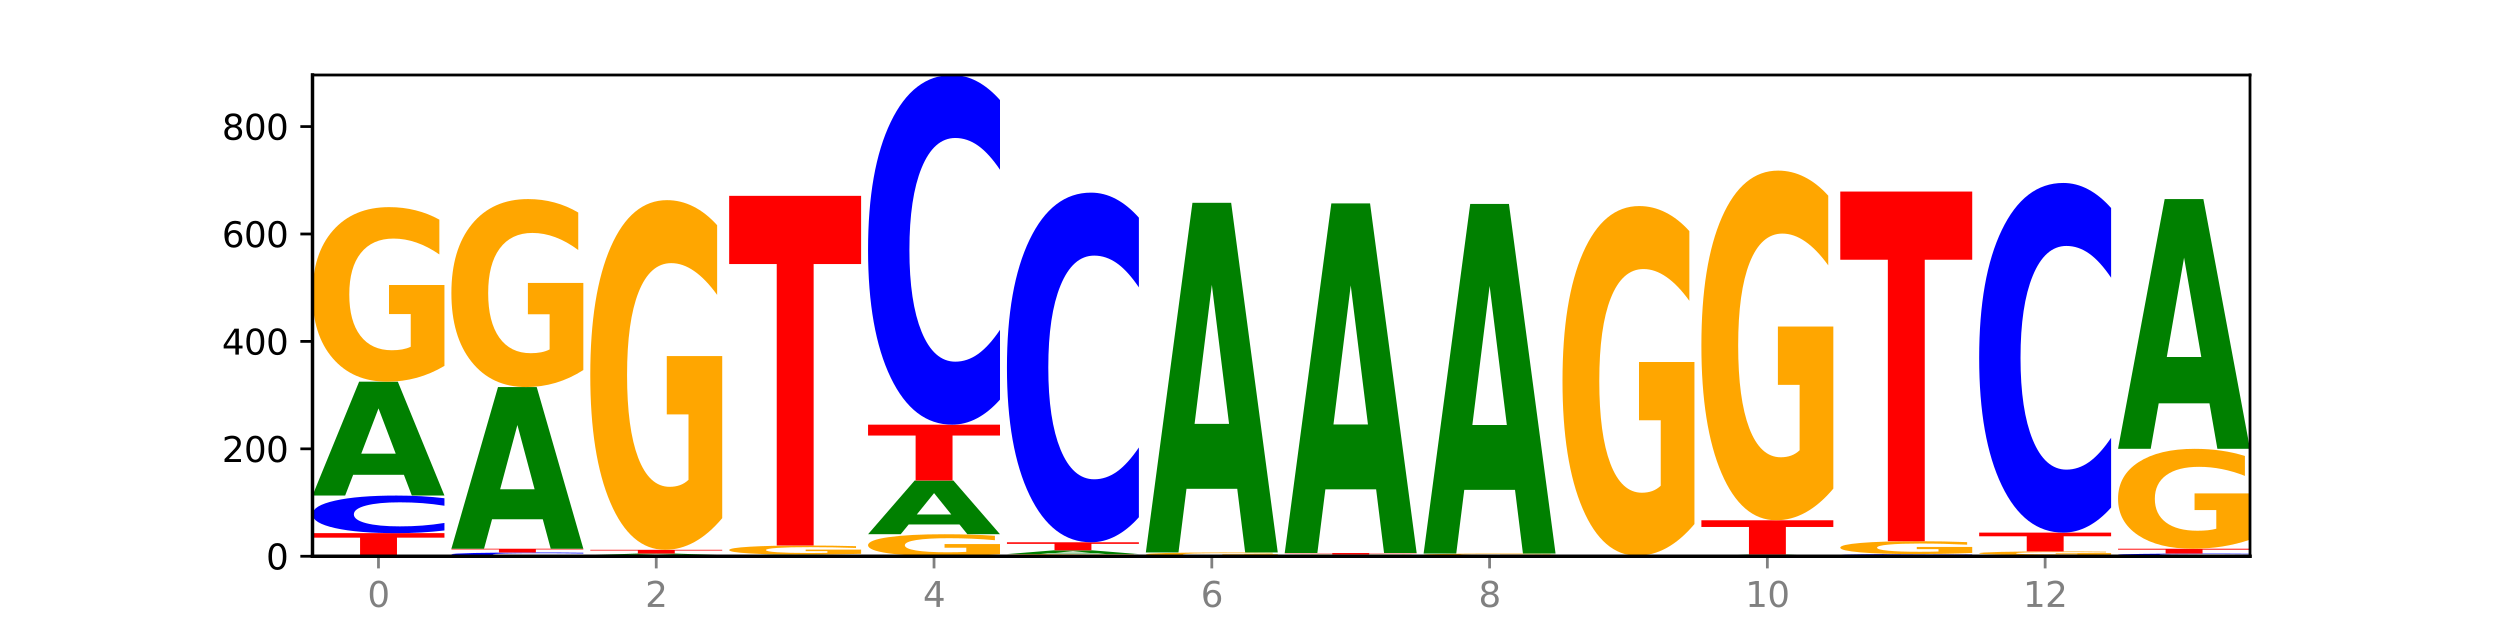 <?xml version="1.0" encoding="utf-8" standalone="no"?>
<!DOCTYPE svg PUBLIC "-//W3C//DTD SVG 1.1//EN"
  "http://www.w3.org/Graphics/SVG/1.1/DTD/svg11.dtd">
<svg xmlns:xlink="http://www.w3.org/1999/xlink" width="720pt" height="180pt" viewBox="0 0 720 180" xmlns="http://www.w3.org/2000/svg" version="1.1">
 <defs>
  <style type="text/css">*{stroke-linejoin: round; stroke-linecap: butt}</style>
 </defs>
 <g id="figure_1">
  <g id="patch_1">
   <path d="M 0 180 
L 720 180 
L 720 0 
L 0 0 
z
" style="fill: #ffffff"/>
  </g>
  <g id="axes_1">
   <g id="patch_2">
    <path d="M 90 160.2 
L 648 160.2 
L 648 21.6 
L 90 21.6 
z
" style="fill: #ffffff"/>
   </g>
   <g id="line2d_1">
    <path d="M 90 160.2 
L 648 160.2 
" clip-path="url(#p58168c7ef7)" style="fill: none; stroke: #000000; stroke-width: 0.5; stroke-linecap: square"/>
   </g>
   <g id="patch_3">
    <path d="M 90 153.548 
L 128 153.548 
L 128 154.846 
L 114.329 154.846 
L 114.329 160.2 
L 103.698 160.2 
L 103.698 154.846 
L 90 154.846 
L 90 153.548 
z
" clip-path="url(#p58168c7ef7)" style="fill: #ff0000"/>
   </g>
   <g id="patch_4">
    <path d="M 128 152.772 
Q 124.821 153.157 121.384 153.352 
Q 117.947 153.548 114.204 153.548 
Q 103.04 153.548 96.52 152.09 
Q 90 150.632 90 148.138 
Q 90 145.635 96.52 144.179 
Q 103.04 142.72 114.204 142.72 
Q 117.947 142.72 121.384 142.917 
Q 124.821 143.112 128 143.496 
L 128 145.655 
Q 124.793 145.145 121.681 144.908 
Q 118.569 144.671 115.132 144.671 
Q 108.966 144.671 105.434 145.595 
Q 101.91 146.516 101.91 148.138 
Q 101.91 149.753 105.434 150.676 
Q 108.966 151.598 115.132 151.598 
Q 118.569 151.598 121.681 151.361 
Q 124.793 151.122 128 150.612 
L 128 152.772 
z
" clip-path="url(#p58168c7ef7)" style="fill: #0000ff"/>
   </g>
   <g id="patch_5">
    <path d="M 116.323 136.746 
L 101.708 136.746 
L 99.401 142.72 
L 90 142.72 
L 103.425 109.927 
L 114.575 109.927 
L 128 142.72 
L 118.607 142.72 
L 116.323 136.746 
z
M 104.039 130.66 
L 113.969 130.66 
L 109.012 117.615 
L 104.039 130.66 
z
" clip-path="url(#p58168c7ef7)" style="fill: #008000"/>
   </g>
   <g id="patch_6">
    <path d="M 128 105.378 
Q 124.168 107.652 120.046 108.795 
Q 115.924 109.927 111.529 109.927 
Q 101.599 109.927 95.8 103.156 
Q 90 96.385 90 84.805 
Q 90 73.091 95.902 66.372 
Q 101.812 59.653 112.091 59.653 
Q 116.052 59.653 119.68 60.567 
Q 123.316 61.47 126.535 63.257 
L 126.535 73.278 
Q 123.214 70.983 119.926 69.851 
Q 116.639 68.709 113.335 68.709 
Q 107.22 68.709 103.907 72.884 
Q 100.594 77.048 100.594 84.805 
Q 100.594 92.49 103.788 96.686 
Q 106.982 100.871 112.858 100.871 
Q 114.459 100.871 115.83 100.632 
Q 117.201 100.383 118.291 99.864 
L 118.291 90.455 
L 112.032 90.455 
L 112.032 82.074 
L 128 82.074 
L 128 105.378 
z
" clip-path="url(#p58168c7ef7)" style="fill: #ffa600"/>
   </g>
   <g id="patch_7">
    <path d="M 168 160.122 
Q 164.821 160.161 161.384 160.18 
Q 157.947 160.2 154.204 160.2 
Q 143.04 160.2 136.52 160.054 
Q 130 159.908 130 159.659 
Q 130 159.409 136.52 159.263 
Q 143.04 159.117 154.204 159.117 
Q 157.947 159.117 161.384 159.137 
Q 164.821 159.156 168 159.195 
L 168 159.411 
Q 164.793 159.36 161.681 159.336 
Q 158.569 159.312 155.132 159.312 
Q 148.966 159.312 145.434 159.405 
Q 141.91 159.497 141.91 159.659 
Q 141.91 159.82 145.434 159.913 
Q 148.966 160.005 155.132 160.005 
Q 158.569 160.005 161.681 159.981 
Q 164.793 159.957 168 159.906 
L 168 160.122 
z
" clip-path="url(#p58168c7ef7)" style="fill: #0000ff"/>
   </g>
   <g id="patch_8">
    <path d="M 130 158.034 
L 168 158.034 
L 168 158.246 
L 154.329 158.246 
L 154.329 159.117 
L 143.698 159.117 
L 143.698 158.246 
L 130 158.246 
L 130 158.034 
z
" clip-path="url(#p58168c7ef7)" style="fill: #ff0000"/>
   </g>
   <g id="patch_9">
    <path d="M 156.323 149.552 
L 141.708 149.552 
L 139.401 158.034 
L 130 158.034 
L 143.425 111.473 
L 154.575 111.473 
L 168 158.034 
L 158.607 158.034 
L 156.323 149.552 
z
M 144.039 140.911 
L 153.969 140.911 
L 149.012 122.39 
L 144.039 140.911 
z
" clip-path="url(#p58168c7ef7)" style="fill: #008000"/>
   </g>
   <g id="patch_10">
    <path d="M 168 106.575 
Q 164.168 109.024 160.046 110.254 
Q 155.924 111.473 151.529 111.473 
Q 141.599 111.473 135.8 104.182 
Q 130 96.89 130 84.42 
Q 130 71.805 135.902 64.569 
Q 141.812 57.333 152.091 57.333 
Q 156.052 57.333 159.68 58.317 
Q 163.316 59.29 166.535 61.214 
L 166.535 72.006 
Q 163.214 69.534 159.926 68.315 
Q 156.639 67.085 153.335 67.085 
Q 147.22 67.085 143.907 71.581 
Q 140.594 76.066 140.594 84.42 
Q 140.594 92.696 143.788 97.214 
Q 146.982 101.721 152.858 101.721 
Q 154.459 101.721 155.83 101.464 
Q 157.201 101.196 158.291 100.636 
L 158.291 90.504 
L 152.032 90.504 
L 152.032 81.479 
L 168 81.479 
L 168 106.575 
z
" clip-path="url(#p58168c7ef7)" style="fill: #ffa600"/>
   </g>
   <g id="patch_11">
    <path d="M 208 160.178 
Q 204.821 160.189 201.384 160.194 
Q 197.947 160.2 194.204 160.2 
Q 183.04 160.2 176.52 160.158 
Q 170 160.117 170 160.045 
Q 170 159.974 176.52 159.932 
Q 183.04 159.891 194.204 159.891 
Q 197.947 159.891 201.384 159.896 
Q 204.821 159.902 208 159.913 
L 208 159.974 
Q 204.793 159.96 201.681 159.953 
Q 198.569 159.946 195.132 159.946 
Q 188.966 159.946 185.434 159.973 
Q 181.91 159.999 181.91 160.045 
Q 181.91 160.092 185.434 160.118 
Q 188.966 160.144 195.132 160.144 
Q 198.569 160.144 201.681 160.137 
Q 204.793 160.131 208 160.116 
L 208 160.178 
z
" clip-path="url(#p58168c7ef7)" style="fill: #0000ff"/>
   </g>
   <g id="patch_12">
    <path d="M 196.323 159.806 
L 181.708 159.806 
L 179.401 159.891 
L 170 159.891 
L 183.425 159.427 
L 194.575 159.427 
L 208 159.891 
L 198.607 159.891 
L 196.323 159.806 
z
M 184.039 159.72 
L 193.969 159.72 
L 189.012 159.535 
L 184.039 159.72 
z
" clip-path="url(#p58168c7ef7)" style="fill: #008000"/>
   </g>
   <g id="patch_13">
    <path d="M 170 158.344 
L 208 158.344 
L 208 158.555 
L 194.329 158.555 
L 194.329 159.427 
L 183.698 159.427 
L 183.698 158.555 
L 170 158.555 
L 170 158.344 
z
" clip-path="url(#p58168c7ef7)" style="fill: #ff0000"/>
   </g>
   <g id="patch_14">
    <path d="M 208 149.233 
Q 204.168 153.788 200.046 156.076 
Q 195.924 158.344 191.529 158.344 
Q 181.599 158.344 175.8 144.781 
Q 170 131.218 170 108.024 
Q 170 84.56 175.902 71.101 
Q 181.812 57.642 192.091 57.642 
Q 196.052 57.642 199.68 59.473 
Q 203.316 61.283 206.535 64.86 
L 206.535 84.934 
Q 203.214 80.337 199.926 78.07 
Q 196.639 75.781 193.335 75.781 
Q 187.22 75.781 183.907 84.144 
Q 180.594 92.485 180.594 108.024 
Q 180.594 123.418 183.788 131.821 
Q 186.982 140.205 192.858 140.205 
Q 194.459 140.205 195.83 139.726 
Q 197.201 139.227 198.291 138.187 
L 198.291 119.34 
L 192.032 119.34 
L 192.032 102.553 
L 208 102.553 
L 208 149.233 
z
" clip-path="url(#p58168c7ef7)" style="fill: #ffa600"/>
   </g>
   <g id="patch_15">
    <path d="M 248 160.189 
Q 244.821 160.194 241.384 160.197 
Q 237.947 160.2 234.204 160.2 
Q 223.04 160.2 216.52 160.179 
Q 210 160.158 210 160.123 
Q 210 160.087 216.52 160.066 
Q 223.04 160.045 234.204 160.045 
Q 237.947 160.045 241.384 160.048 
Q 244.821 160.051 248 160.056 
L 248 160.087 
Q 244.793 160.08 241.681 160.077 
Q 238.569 160.073 235.132 160.073 
Q 228.966 160.073 225.434 160.086 
Q 221.91 160.1 221.91 160.123 
Q 221.91 160.146 225.434 160.159 
Q 228.966 160.172 235.132 160.172 
Q 238.569 160.172 241.681 160.169 
Q 244.793 160.165 248 160.158 
L 248 160.189 
z
" clip-path="url(#p58168c7ef7)" style="fill: #0000ff"/>
   </g>
   <g id="patch_16">
    <path d="M 236.323 159.989 
L 221.708 159.989 
L 219.401 160.045 
L 210 160.045 
L 223.425 159.736 
L 234.575 159.736 
L 248 160.045 
L 238.607 160.045 
L 236.323 159.989 
z
M 224.039 159.932 
L 233.969 159.932 
L 229.012 159.808 
L 224.039 159.932 
z
" clip-path="url(#p58168c7ef7)" style="fill: #008000"/>
   </g>
   <g id="patch_17">
    <path d="M 248 159.498 
Q 244.168 159.617 240.046 159.677 
Q 235.924 159.736 231.529 159.736 
Q 221.599 159.736 215.8 159.382 
Q 210 159.028 210 158.422 
Q 210 157.809 215.902 157.458 
Q 221.812 157.106 232.091 157.106 
Q 236.052 157.106 239.68 157.154 
Q 243.316 157.201 246.535 157.295 
L 246.535 157.819 
Q 243.214 157.699 239.926 157.64 
Q 236.639 157.58 233.335 157.58 
Q 227.22 157.58 223.907 157.798 
Q 220.594 158.016 220.594 158.422 
Q 220.594 158.824 223.788 159.043 
Q 226.982 159.262 232.858 159.262 
Q 234.459 159.262 235.83 159.25 
Q 237.201 159.237 238.291 159.21 
L 238.291 158.717 
L 232.032 158.717 
L 232.032 158.279 
L 248 158.279 
L 248 159.498 
z
" clip-path="url(#p58168c7ef7)" style="fill: #ffa600"/>
   </g>
   <g id="patch_18">
    <path d="M 210 56.405 
L 248 56.405 
L 248 76.044 
L 234.329 76.044 
L 234.329 157.106 
L 223.698 157.106 
L 223.698 76.044 
L 210 76.044 
L 210 56.405 
z
" clip-path="url(#p58168c7ef7)" style="fill: #ff0000"/>
   </g>
   <g id="patch_19">
    <path d="M 288 159.626 
Q 284.168 159.913 280.046 160.057 
Q 275.924 160.2 271.529 160.2 
Q 261.599 160.2 255.8 159.346 
Q 250 158.492 250 157.031 
Q 250 155.553 255.902 154.705 
Q 261.812 153.858 272.091 153.858 
Q 276.052 153.858 279.68 153.973 
Q 283.316 154.087 286.535 154.312 
L 286.535 155.577 
Q 283.214 155.287 279.926 155.144 
Q 276.639 155 273.335 155 
Q 267.22 155 263.907 155.527 
Q 260.594 156.052 260.594 157.031 
Q 260.594 158 263.788 158.53 
Q 266.982 159.058 272.858 159.058 
Q 274.459 159.058 275.83 159.027 
Q 277.201 158.996 278.291 158.931 
L 278.291 157.744 
L 272.032 157.744 
L 272.032 156.686 
L 288 156.686 
L 288 159.626 
z
" clip-path="url(#p58168c7ef7)" style="fill: #ffa600"/>
   </g>
   <g id="patch_20">
    <path d="M 276.323 151.04 
L 261.708 151.04 
L 259.401 153.858 
L 250 153.858 
L 263.425 138.389 
L 274.575 138.389 
L 288 153.858 
L 278.607 153.858 
L 276.323 151.04 
z
M 264.039 148.169 
L 273.969 148.169 
L 269.012 142.016 
L 264.039 148.169 
z
" clip-path="url(#p58168c7ef7)" style="fill: #008000"/>
   </g>
   <g id="patch_21">
    <path d="M 250 122.302 
L 288 122.302 
L 288 125.439 
L 274.329 125.439 
L 274.329 138.389 
L 263.698 138.389 
L 263.698 125.439 
L 250 125.439 
L 250 122.302 
z
" clip-path="url(#p58168c7ef7)" style="fill: #ff0000"/>
   </g>
   <g id="patch_22">
    <path d="M 288 115.083 
Q 284.821 118.661 281.384 120.471 
Q 277.947 122.302 274.204 122.302 
Q 263.04 122.302 256.52 108.739 
Q 250 95.176 250 71.982 
Q 250 48.705 256.52 35.163 
Q 263.04 21.6 274.204 21.6 
Q 277.947 21.6 281.384 23.431 
Q 284.821 25.24 288 28.818 
L 288 48.892 
Q 284.793 44.149 281.681 41.944 
Q 278.569 39.739 275.132 39.739 
Q 268.966 39.739 265.434 48.33 
Q 261.91 56.901 261.91 71.982 
Q 261.91 87.001 265.434 95.592 
Q 268.966 104.162 275.132 104.162 
Q 278.569 104.162 281.681 101.957 
Q 284.793 99.732 288 94.989 
L 288 115.083 
z
" clip-path="url(#p58168c7ef7)" style="fill: #0000ff"/>
   </g>
   <g id="patch_23">
    <path d="M 328 160.144 
Q 324.168 160.172 320.046 160.186 
Q 315.924 160.2 311.529 160.2 
Q 301.599 160.2 295.8 160.117 
Q 290 160.033 290 159.891 
Q 290 159.747 295.902 159.664 
Q 301.812 159.581 312.091 159.581 
Q 316.052 159.581 319.68 159.592 
Q 323.316 159.604 326.535 159.626 
L 326.535 159.749 
Q 323.214 159.721 319.926 159.707 
Q 316.639 159.693 313.335 159.693 
Q 307.22 159.693 303.907 159.744 
Q 300.594 159.795 300.594 159.891 
Q 300.594 159.985 303.788 160.037 
Q 306.982 160.089 312.858 160.089 
Q 314.459 160.089 315.83 160.086 
Q 317.201 160.083 318.291 160.076 
L 318.291 159.96 
L 312.032 159.96 
L 312.032 159.857 
L 328 159.857 
L 328 160.144 
z
" clip-path="url(#p58168c7ef7)" style="fill: #ffa600"/>
   </g>
   <g id="patch_24">
    <path d="M 316.323 159.384 
L 301.708 159.384 
L 299.401 159.581 
L 290 159.581 
L 303.425 158.498 
L 314.575 158.498 
L 328 159.581 
L 318.607 159.581 
L 316.323 159.384 
z
M 304.039 159.183 
L 313.969 159.183 
L 309.012 158.752 
L 304.039 159.183 
z
" clip-path="url(#p58168c7ef7)" style="fill: #008000"/>
   </g>
   <g id="patch_25">
    <path d="M 290 156.178 
L 328 156.178 
L 328 156.631 
L 314.329 156.631 
L 314.329 158.498 
L 303.698 158.498 
L 303.698 156.631 
L 290 156.631 
L 290 156.178 
z
" clip-path="url(#p58168c7ef7)" style="fill: #ff0000"/>
   </g>
   <g id="patch_26">
    <path d="M 328 148.96 
Q 324.821 152.538 321.384 154.348 
Q 317.947 156.178 314.204 156.178 
Q 303.04 156.178 296.52 142.615 
Q 290 129.053 290 105.859 
Q 290 82.581 296.52 69.039 
Q 303.04 55.477 314.204 55.477 
Q 317.947 55.477 321.384 57.307 
Q 324.821 59.117 328 62.695 
L 328 82.769 
Q 324.793 78.026 321.681 75.821 
Q 318.569 73.616 315.132 73.616 
Q 308.966 73.616 305.434 82.207 
Q 301.91 90.777 301.91 105.859 
Q 301.91 120.877 305.434 129.469 
Q 308.966 138.039 315.132 138.039 
Q 318.569 138.039 321.681 135.834 
Q 324.793 133.608 328 128.865 
L 328 148.96 
z
" clip-path="url(#p58168c7ef7)" style="fill: #0000ff"/>
   </g>
   <g id="patch_27">
    <path d="M 368 160.102 
Q 364.168 160.151 360.046 160.176 
Q 355.924 160.2 351.529 160.2 
Q 341.599 160.2 335.8 160.054 
Q 330 159.908 330 159.659 
Q 330 159.407 335.902 159.262 
Q 341.812 159.117 352.091 159.117 
Q 356.052 159.117 359.68 159.137 
Q 363.316 159.156 366.535 159.195 
L 366.535 159.411 
Q 363.214 159.361 359.926 159.337 
Q 356.639 159.312 353.335 159.312 
Q 347.22 159.312 343.907 159.402 
Q 340.594 159.492 340.594 159.659 
Q 340.594 159.824 343.788 159.915 
Q 346.982 160.005 352.858 160.005 
Q 354.459 160.005 355.83 160 
Q 357.201 159.994 358.291 159.983 
L 358.291 159.781 
L 352.032 159.781 
L 352.032 159.6 
L 368 159.6 
L 368 160.102 
z
" clip-path="url(#p58168c7ef7)" style="fill: #ffa600"/>
   </g>
   <g id="patch_28">
    <path d="M 356.323 140.772 
L 341.708 140.772 
L 339.401 159.117 
L 330 159.117 
L 343.425 58.416 
L 354.575 58.416 
L 368 159.117 
L 358.607 159.117 
L 356.323 140.772 
z
M 344.039 122.082 
L 353.969 122.082 
L 349.012 82.026 
L 344.039 122.082 
z
" clip-path="url(#p58168c7ef7)" style="fill: #008000"/>
   </g>
   <g id="patch_29">
    <path d="M 408 160.189 
Q 404.821 160.194 401.384 160.197 
Q 397.947 160.2 394.204 160.2 
Q 383.04 160.2 376.52 160.179 
Q 370 160.158 370 160.123 
Q 370 160.087 376.52 160.066 
Q 383.04 160.045 394.204 160.045 
Q 397.947 160.045 401.384 160.048 
Q 404.821 160.051 408 160.056 
L 408 160.087 
Q 404.793 160.08 401.681 160.077 
Q 398.569 160.073 395.132 160.073 
Q 388.966 160.073 385.434 160.086 
Q 381.91 160.1 381.91 160.123 
Q 381.91 160.146 385.434 160.159 
Q 388.966 160.172 395.132 160.172 
Q 398.569 160.172 401.681 160.169 
Q 404.793 160.165 408 160.158 
L 408 160.189 
z
" clip-path="url(#p58168c7ef7)" style="fill: #0000ff"/>
   </g>
   <g id="patch_30">
    <path d="M 408 160.017 
Q 404.168 160.031 400.046 160.038 
Q 395.924 160.045 391.529 160.045 
Q 381.599 160.045 375.8 160.004 
Q 370 159.962 370 159.891 
Q 370 159.819 375.902 159.777 
Q 381.812 159.736 392.091 159.736 
Q 396.052 159.736 399.68 159.742 
Q 403.316 159.747 406.535 159.758 
L 406.535 159.82 
Q 403.214 159.806 399.926 159.799 
Q 396.639 159.792 393.335 159.792 
Q 387.22 159.792 383.907 159.817 
Q 380.594 159.843 380.594 159.891 
Q 380.594 159.938 383.788 159.964 
Q 386.982 159.99 392.858 159.99 
Q 394.459 159.99 395.83 159.988 
Q 397.201 159.987 398.291 159.983 
L 398.291 159.925 
L 392.032 159.925 
L 392.032 159.874 
L 408 159.874 
L 408 160.017 
z
" clip-path="url(#p58168c7ef7)" style="fill: #ffa600"/>
   </g>
   <g id="patch_31">
    <path d="M 370 159.272 
L 408 159.272 
L 408 159.362 
L 394.329 159.362 
L 394.329 159.736 
L 383.698 159.736 
L 383.698 159.362 
L 370 159.362 
L 370 159.272 
z
" clip-path="url(#p58168c7ef7)" style="fill: #ff0000"/>
   </g>
   <g id="patch_32">
    <path d="M 396.323 140.927 
L 381.708 140.927 
L 379.401 159.272 
L 370 159.272 
L 383.425 58.57 
L 394.575 58.57 
L 408 159.272 
L 398.607 159.272 
L 396.323 140.927 
z
M 384.039 122.237 
L 393.969 122.237 
L 389.012 82.181 
L 384.039 122.237 
z
" clip-path="url(#p58168c7ef7)" style="fill: #008000"/>
   </g>
   <g id="patch_33">
    <path d="M 448 160.13 
Q 444.168 160.165 440.046 160.183 
Q 435.924 160.2 431.529 160.2 
Q 421.599 160.2 415.8 160.096 
Q 410 159.992 410 159.814 
Q 410 159.633 415.902 159.53 
Q 421.812 159.427 432.091 159.427 
Q 436.052 159.427 439.68 159.441 
Q 443.316 159.455 446.535 159.482 
L 446.535 159.636 
Q 443.214 159.601 439.926 159.583 
Q 436.639 159.566 433.335 159.566 
Q 427.22 159.566 423.907 159.63 
Q 420.594 159.694 420.594 159.814 
Q 420.594 159.932 423.788 159.996 
Q 426.982 160.061 432.858 160.061 
Q 434.459 160.061 435.83 160.057 
Q 437.201 160.053 438.291 160.045 
L 438.291 159.9 
L 432.032 159.9 
L 432.032 159.772 
L 448 159.772 
L 448 160.13 
z
" clip-path="url(#p58168c7ef7)" style="fill: #ffa600"/>
   </g>
   <g id="patch_34">
    <path d="M 436.323 141.082 
L 421.708 141.082 
L 419.401 159.427 
L 410 159.427 
L 423.425 58.725 
L 434.575 58.725 
L 448 159.427 
L 438.607 159.427 
L 436.323 141.082 
z
M 424.039 122.392 
L 433.969 122.392 
L 429.012 82.336 
L 424.039 122.392 
z
" clip-path="url(#p58168c7ef7)" style="fill: #008000"/>
   </g>
   <g id="patch_35">
    <path d="M 450 160.045 
L 488 160.045 
L 488 160.075 
L 474.329 160.075 
L 474.329 160.2 
L 463.698 160.2 
L 463.698 160.075 
L 450 160.075 
L 450 160.045 
z
" clip-path="url(#p58168c7ef7)" style="fill: #ff0000"/>
   </g>
   <g id="patch_36">
    <path d="M 488 150.934 
Q 484.168 155.49 480.046 157.778 
Q 475.924 160.045 471.529 160.045 
Q 461.599 160.045 455.8 146.483 
Q 450 132.92 450 109.726 
Q 450 86.261 455.902 72.803 
Q 461.812 59.344 472.091 59.344 
Q 476.052 59.344 479.68 61.174 
Q 483.316 62.984 486.535 66.562 
L 486.535 86.636 
Q 483.214 82.039 479.926 79.771 
Q 476.639 77.483 473.335 77.483 
Q 467.22 77.483 463.907 85.845 
Q 460.594 94.187 460.594 109.726 
Q 460.594 125.119 463.788 133.523 
Q 466.982 141.906 472.858 141.906 
Q 474.459 141.906 475.83 141.428 
Q 477.201 140.928 478.291 139.888 
L 478.291 121.042 
L 472.032 121.042 
L 472.032 104.255 
L 488 104.255 
L 488 150.934 
z
" clip-path="url(#p58168c7ef7)" style="fill: #ffa600"/>
   </g>
   <g id="patch_37">
    <path d="M 516.323 160.115 
L 501.708 160.115 
L 499.401 160.2 
L 490 160.2 
L 503.425 159.736 
L 514.575 159.736 
L 528 160.2 
L 518.607 160.2 
L 516.323 160.115 
z
M 504.039 160.029 
L 513.969 160.029 
L 509.012 159.845 
L 504.039 160.029 
z
" clip-path="url(#p58168c7ef7)" style="fill: #008000"/>
   </g>
   <g id="patch_38">
    <path d="M 490 149.836 
L 528 149.836 
L 528 151.767 
L 514.329 151.767 
L 514.329 159.736 
L 503.698 159.736 
L 503.698 151.767 
L 490 151.767 
L 490 149.836 
z
" clip-path="url(#p58168c7ef7)" style="fill: #ff0000"/>
   </g>
   <g id="patch_39">
    <path d="M 528 140.725 
Q 524.168 145.28 520.046 147.569 
Q 515.924 149.836 511.529 149.836 
Q 501.599 149.836 495.8 136.273 
Q 490 122.71 490 99.516 
Q 490 76.052 495.902 62.593 
Q 501.812 49.134 512.091 49.134 
Q 516.052 49.134 519.68 50.965 
Q 523.316 52.775 526.535 56.353 
L 526.535 76.426 
Q 523.214 71.829 519.926 69.562 
Q 516.639 67.274 513.335 67.274 
Q 507.22 67.274 503.907 75.636 
Q 500.594 83.977 500.594 99.516 
Q 500.594 114.91 503.788 123.314 
Q 506.982 131.697 512.858 131.697 
Q 514.459 131.697 515.83 131.218 
Q 517.201 130.719 518.291 129.679 
L 518.291 110.833 
L 512.032 110.833 
L 512.032 94.045 
L 528 94.045 
L 528 140.725 
z
" clip-path="url(#p58168c7ef7)" style="fill: #ffa600"/>
   </g>
   <g id="patch_40">
    <path d="M 568 160.156 
Q 564.821 160.178 561.384 160.189 
Q 557.947 160.2 554.204 160.2 
Q 543.04 160.2 536.52 160.117 
Q 530 160.033 530 159.891 
Q 530 159.748 536.52 159.665 
Q 543.04 159.581 554.204 159.581 
Q 557.947 159.581 561.384 159.592 
Q 564.821 159.604 568 159.626 
L 568 159.749 
Q 564.793 159.72 561.681 159.706 
Q 558.569 159.693 555.132 159.693 
Q 548.966 159.693 545.434 159.745 
Q 541.91 159.798 541.91 159.891 
Q 541.91 159.983 545.434 160.036 
Q 548.966 160.089 555.132 160.089 
Q 558.569 160.089 561.681 160.075 
Q 564.793 160.061 568 160.032 
L 568 160.156 
z
" clip-path="url(#p58168c7ef7)" style="fill: #0000ff"/>
   </g>
   <g id="patch_41">
    <path d="M 568 159.245 
Q 564.168 159.413 560.046 159.498 
Q 555.924 159.581 551.529 159.581 
Q 541.599 159.581 535.8 159.081 
Q 530 158.581 530 157.726 
Q 530 156.861 535.902 156.365 
Q 541.812 155.869 552.091 155.869 
Q 556.052 155.869 559.68 155.936 
Q 563.316 156.003 566.535 156.135 
L 566.535 156.875 
Q 563.214 156.705 559.926 156.622 
Q 556.639 156.537 553.335 156.537 
Q 547.22 156.537 543.907 156.846 
Q 540.594 157.153 540.594 157.726 
Q 540.594 158.294 543.788 158.603 
Q 546.982 158.913 552.858 158.913 
Q 554.459 158.913 555.83 158.895 
Q 557.201 158.876 558.291 158.838 
L 558.291 158.143 
L 552.032 158.143 
L 552.032 157.524 
L 568 157.524 
L 568 159.245 
z
" clip-path="url(#p58168c7ef7)" style="fill: #ffa600"/>
   </g>
   <g id="patch_42">
    <path d="M 530 55.167 
L 568 55.167 
L 568 74.807 
L 554.329 74.807 
L 554.329 155.869 
L 543.698 155.869 
L 543.698 74.807 
L 530 74.807 
L 530 55.167 
z
" clip-path="url(#p58168c7ef7)" style="fill: #ff0000"/>
   </g>
   <g id="patch_43">
    <path d="M 596.323 160.144 
L 581.708 160.144 
L 579.401 160.2 
L 570 160.2 
L 583.425 159.891 
L 594.575 159.891 
L 608 160.2 
L 598.607 160.2 
L 596.323 160.144 
z
M 584.039 160.086 
L 593.969 160.086 
L 589.012 159.963 
L 584.039 160.086 
z
" clip-path="url(#p58168c7ef7)" style="fill: #008000"/>
   </g>
   <g id="patch_44">
    <path d="M 608 159.793 
Q 604.168 159.842 600.046 159.866 
Q 595.924 159.891 591.529 159.891 
Q 581.599 159.891 575.8 159.745 
Q 570 159.599 570 159.35 
Q 570 159.097 575.902 158.953 
Q 581.812 158.808 592.091 158.808 
Q 596.052 158.808 599.68 158.827 
Q 603.316 158.847 606.535 158.885 
L 606.535 159.101 
Q 603.214 159.052 599.926 159.027 
Q 596.639 159.003 593.335 159.003 
Q 587.22 159.003 583.907 159.093 
Q 580.594 159.182 580.594 159.35 
Q 580.594 159.515 583.788 159.605 
Q 586.982 159.696 592.858 159.696 
Q 594.459 159.696 595.83 159.69 
Q 597.201 159.685 598.291 159.674 
L 598.291 159.471 
L 592.032 159.471 
L 592.032 159.291 
L 608 159.291 
L 608 159.793 
z
" clip-path="url(#p58168c7ef7)" style="fill: #ffa600"/>
   </g>
   <g id="patch_45">
    <path d="M 570 153.394 
L 608 153.394 
L 608 154.45 
L 594.329 154.45 
L 594.329 158.808 
L 583.698 158.808 
L 583.698 154.45 
L 570 154.45 
L 570 153.394 
z
" clip-path="url(#p58168c7ef7)" style="fill: #ff0000"/>
   </g>
   <g id="patch_46">
    <path d="M 608 146.176 
Q 604.821 149.753 601.384 151.563 
Q 597.947 153.394 594.204 153.394 
Q 583.04 153.394 576.52 139.831 
Q 570 126.268 570 103.074 
Q 570 79.797 576.52 66.255 
Q 583.04 52.692 594.204 52.692 
Q 597.947 52.692 601.384 54.523 
Q 604.821 56.333 608 59.91 
L 608 79.984 
Q 604.793 75.241 601.681 73.036 
Q 598.569 70.831 595.132 70.831 
Q 588.966 70.831 585.434 79.423 
Q 581.91 87.993 581.91 103.074 
Q 581.91 118.093 585.434 126.684 
Q 588.966 135.255 595.132 135.255 
Q 598.569 135.255 601.681 133.05 
Q 604.793 130.824 608 126.081 
L 608 146.176 
z
" clip-path="url(#p58168c7ef7)" style="fill: #0000ff"/>
   </g>
   <g id="patch_47">
    <path d="M 648 160.145 
Q 644.821 160.172 641.384 160.186 
Q 637.947 160.2 634.204 160.2 
Q 623.04 160.2 616.52 160.096 
Q 610 159.992 610 159.814 
Q 610 159.635 616.52 159.531 
Q 623.04 159.427 634.204 159.427 
Q 637.947 159.427 641.384 159.441 
Q 644.821 159.455 648 159.482 
L 648 159.636 
Q 644.793 159.6 641.681 159.583 
Q 638.569 159.566 635.132 159.566 
Q 628.966 159.566 625.434 159.632 
Q 621.91 159.698 621.91 159.814 
Q 621.91 159.929 625.434 159.995 
Q 628.966 160.061 635.132 160.061 
Q 638.569 160.061 641.681 160.044 
Q 644.793 160.027 648 159.99 
L 648 160.145 
z
" clip-path="url(#p58168c7ef7)" style="fill: #0000ff"/>
   </g>
   <g id="patch_48">
    <path d="M 610 158.034 
L 648 158.034 
L 648 158.306 
L 634.329 158.306 
L 634.329 159.427 
L 623.698 159.427 
L 623.698 158.306 
L 610 158.306 
L 610 158.034 
z
" clip-path="url(#p58168c7ef7)" style="fill: #ff0000"/>
   </g>
   <g id="patch_49">
    <path d="M 648 155.431 
Q 644.168 156.733 640.046 157.387 
Q 635.924 158.034 631.529 158.034 
Q 621.599 158.034 615.8 154.159 
Q 610 150.284 610 143.657 
Q 610 136.953 615.902 133.108 
Q 621.812 129.262 632.091 129.262 
Q 636.052 129.262 639.68 129.786 
Q 643.316 130.303 646.535 131.325 
L 646.535 137.06 
Q 643.214 135.747 639.926 135.099 
Q 636.639 134.445 633.335 134.445 
Q 627.22 134.445 623.907 136.834 
Q 620.594 139.218 620.594 143.657 
Q 620.594 148.055 623.788 150.457 
Q 626.982 152.852 632.858 152.852 
Q 634.459 152.852 635.83 152.715 
Q 637.201 152.572 638.291 152.275 
L 638.291 146.891 
L 632.032 146.891 
L 632.032 142.094 
L 648 142.094 
L 648 155.431 
z
" clip-path="url(#p58168c7ef7)" style="fill: #ffa600"/>
   </g>
   <g id="patch_50">
    <path d="M 636.323 116.159 
L 621.708 116.159 
L 619.401 129.262 
L 610 129.262 
L 623.425 57.333 
L 634.575 57.333 
L 648 129.262 
L 638.607 129.262 
L 636.323 116.159 
z
M 624.039 102.809 
L 633.969 102.809 
L 629.012 74.198 
L 624.039 102.809 
z
" clip-path="url(#p58168c7ef7)" style="fill: #008000"/>
   </g>
   <g id="matplotlib.axis_1">
    <g id="xtick_1">
     <g id="line2d_2">
      <defs>
       <path id="mf1809583ff" d="M 0 0 
L 0 3.5 
" style="stroke: #808080; stroke-width: 0.8"/>
      </defs>
      <g>
       <use xlink:href="#mf1809583ff" x="109" y="160.2" style="fill: #808080; stroke: #808080; stroke-width: 0.8"/>
      </g>
     </g>
     <g id="text_1">
      <!-- 0 -->
      <g style="fill: #808080" transform="translate(105.819 174.798) scale(0.1 -0.1)">
       <defs>
        <path id="DejaVuSans-30" d="M 2034 4250 
Q 1547 4250 1301 3770 
Q 1056 3291 1056 2328 
Q 1056 1369 1301 889 
Q 1547 409 2034 409 
Q 2525 409 2770 889 
Q 3016 1369 3016 2328 
Q 3016 3291 2770 3770 
Q 2525 4250 2034 4250 
z
M 2034 4750 
Q 2819 4750 3233 4129 
Q 3647 3509 3647 2328 
Q 3647 1150 3233 529 
Q 2819 -91 2034 -91 
Q 1250 -91 836 529 
Q 422 1150 422 2328 
Q 422 3509 836 4129 
Q 1250 4750 2034 4750 
z
" transform="scale(0.016)"/>
       </defs>
       <use xlink:href="#DejaVuSans-30"/>
      </g>
     </g>
    </g>
    <g id="xtick_2">
     <g id="line2d_3">
      <g>
       <use xlink:href="#mf1809583ff" x="189" y="160.2" style="fill: #808080; stroke: #808080; stroke-width: 0.8"/>
      </g>
     </g>
     <g id="text_2">
      <!-- 2 -->
      <g style="fill: #808080" transform="translate(185.819 174.798) scale(0.1 -0.1)">
       <defs>
        <path id="DejaVuSans-32" d="M 1228 531 
L 3431 531 
L 3431 0 
L 469 0 
L 469 531 
Q 828 903 1448 1529 
Q 2069 2156 2228 2338 
Q 2531 2678 2651 2914 
Q 2772 3150 2772 3378 
Q 2772 3750 2511 3984 
Q 2250 4219 1831 4219 
Q 1534 4219 1204 4116 
Q 875 4013 500 3803 
L 500 4441 
Q 881 4594 1212 4672 
Q 1544 4750 1819 4750 
Q 2544 4750 2975 4387 
Q 3406 4025 3406 3419 
Q 3406 3131 3298 2873 
Q 3191 2616 2906 2266 
Q 2828 2175 2409 1742 
Q 1991 1309 1228 531 
z
" transform="scale(0.016)"/>
       </defs>
       <use xlink:href="#DejaVuSans-32"/>
      </g>
     </g>
    </g>
    <g id="xtick_3">
     <g id="line2d_4">
      <g>
       <use xlink:href="#mf1809583ff" x="269" y="160.2" style="fill: #808080; stroke: #808080; stroke-width: 0.8"/>
      </g>
     </g>
     <g id="text_3">
      <!-- 4 -->
      <g style="fill: #808080" transform="translate(265.819 174.798) scale(0.1 -0.1)">
       <defs>
        <path id="DejaVuSans-34" d="M 2419 4116 
L 825 1625 
L 2419 1625 
L 2419 4116 
z
M 2253 4666 
L 3047 4666 
L 3047 1625 
L 3713 1625 
L 3713 1100 
L 3047 1100 
L 3047 0 
L 2419 0 
L 2419 1100 
L 313 1100 
L 313 1709 
L 2253 4666 
z
" transform="scale(0.016)"/>
       </defs>
       <use xlink:href="#DejaVuSans-34"/>
      </g>
     </g>
    </g>
    <g id="xtick_4">
     <g id="line2d_5">
      <g>
       <use xlink:href="#mf1809583ff" x="349" y="160.2" style="fill: #808080; stroke: #808080; stroke-width: 0.8"/>
      </g>
     </g>
     <g id="text_4">
      <!-- 6 -->
      <g style="fill: #808080" transform="translate(345.819 174.798) scale(0.1 -0.1)">
       <defs>
        <path id="DejaVuSans-36" d="M 2113 2584 
Q 1688 2584 1439 2293 
Q 1191 2003 1191 1497 
Q 1191 994 1439 701 
Q 1688 409 2113 409 
Q 2538 409 2786 701 
Q 3034 994 3034 1497 
Q 3034 2003 2786 2293 
Q 2538 2584 2113 2584 
z
M 3366 4563 
L 3366 3988 
Q 3128 4100 2886 4159 
Q 2644 4219 2406 4219 
Q 1781 4219 1451 3797 
Q 1122 3375 1075 2522 
Q 1259 2794 1537 2939 
Q 1816 3084 2150 3084 
Q 2853 3084 3261 2657 
Q 3669 2231 3669 1497 
Q 3669 778 3244 343 
Q 2819 -91 2113 -91 
Q 1303 -91 875 529 
Q 447 1150 447 2328 
Q 447 3434 972 4092 
Q 1497 4750 2381 4750 
Q 2619 4750 2861 4703 
Q 3103 4656 3366 4563 
z
" transform="scale(0.016)"/>
       </defs>
       <use xlink:href="#DejaVuSans-36"/>
      </g>
     </g>
    </g>
    <g id="xtick_5">
     <g id="line2d_6">
      <g>
       <use xlink:href="#mf1809583ff" x="429" y="160.2" style="fill: #808080; stroke: #808080; stroke-width: 0.8"/>
      </g>
     </g>
     <g id="text_5">
      <!-- 8 -->
      <g style="fill: #808080" transform="translate(425.819 174.798) scale(0.1 -0.1)">
       <defs>
        <path id="DejaVuSans-38" d="M 2034 2216 
Q 1584 2216 1326 1975 
Q 1069 1734 1069 1313 
Q 1069 891 1326 650 
Q 1584 409 2034 409 
Q 2484 409 2743 651 
Q 3003 894 3003 1313 
Q 3003 1734 2745 1975 
Q 2488 2216 2034 2216 
z
M 1403 2484 
Q 997 2584 770 2862 
Q 544 3141 544 3541 
Q 544 4100 942 4425 
Q 1341 4750 2034 4750 
Q 2731 4750 3128 4425 
Q 3525 4100 3525 3541 
Q 3525 3141 3298 2862 
Q 3072 2584 2669 2484 
Q 3125 2378 3379 2068 
Q 3634 1759 3634 1313 
Q 3634 634 3220 271 
Q 2806 -91 2034 -91 
Q 1263 -91 848 271 
Q 434 634 434 1313 
Q 434 1759 690 2068 
Q 947 2378 1403 2484 
z
M 1172 3481 
Q 1172 3119 1398 2916 
Q 1625 2713 2034 2713 
Q 2441 2713 2670 2916 
Q 2900 3119 2900 3481 
Q 2900 3844 2670 4047 
Q 2441 4250 2034 4250 
Q 1625 4250 1398 4047 
Q 1172 3844 1172 3481 
z
" transform="scale(0.016)"/>
       </defs>
       <use xlink:href="#DejaVuSans-38"/>
      </g>
     </g>
    </g>
    <g id="xtick_6">
     <g id="line2d_7">
      <g>
       <use xlink:href="#mf1809583ff" x="509" y="160.2" style="fill: #808080; stroke: #808080; stroke-width: 0.8"/>
      </g>
     </g>
     <g id="text_6">
      <!-- 10 -->
      <g style="fill: #808080" transform="translate(502.637 174.798) scale(0.1 -0.1)">
       <defs>
        <path id="DejaVuSans-31" d="M 794 531 
L 1825 531 
L 1825 4091 
L 703 3866 
L 703 4441 
L 1819 4666 
L 2450 4666 
L 2450 531 
L 3481 531 
L 3481 0 
L 794 0 
L 794 531 
z
" transform="scale(0.016)"/>
       </defs>
       <use xlink:href="#DejaVuSans-31"/>
       <use xlink:href="#DejaVuSans-30" x="63.623"/>
      </g>
     </g>
    </g>
    <g id="xtick_7">
     <g id="line2d_8">
      <g>
       <use xlink:href="#mf1809583ff" x="589" y="160.2" style="fill: #808080; stroke: #808080; stroke-width: 0.8"/>
      </g>
     </g>
     <g id="text_7">
      <!-- 12 -->
      <g style="fill: #808080" transform="translate(582.638 174.798) scale(0.1 -0.1)">
       <use xlink:href="#DejaVuSans-31"/>
       <use xlink:href="#DejaVuSans-32" x="63.623"/>
      </g>
     </g>
    </g>
   </g>
   <g id="matplotlib.axis_2">
    <g id="ytick_1">
     <g id="line2d_9">
      <defs>
       <path id="me377d21eb1" d="M 0 0 
L -3.5 0 
" style="stroke: #000000; stroke-width: 0.8"/>
      </defs>
      <g>
       <use xlink:href="#me377d21eb1" x="90" y="160.2" style="stroke: #000000; stroke-width: 0.8"/>
      </g>
     </g>
     <g id="text_8">
      <!-- 0 -->
      <g transform="translate(76.638 163.999) scale(0.1 -0.1)">
       <use xlink:href="#DejaVuSans-30"/>
      </g>
     </g>
    </g>
    <g id="ytick_2">
     <g id="line2d_10">
      <g>
       <use xlink:href="#me377d21eb1" x="90" y="129.262" style="stroke: #000000; stroke-width: 0.8"/>
      </g>
     </g>
     <g id="text_9">
      <!-- 200 -->
      <g transform="translate(63.913 133.062) scale(0.1 -0.1)">
       <use xlink:href="#DejaVuSans-32"/>
       <use xlink:href="#DejaVuSans-30" x="63.623"/>
       <use xlink:href="#DejaVuSans-30" x="127.246"/>
      </g>
     </g>
    </g>
    <g id="ytick_3">
     <g id="line2d_11">
      <g>
       <use xlink:href="#me377d21eb1" x="90" y="98.325" style="stroke: #000000; stroke-width: 0.8"/>
      </g>
     </g>
     <g id="text_10">
      <!-- 400 -->
      <g transform="translate(63.913 102.124) scale(0.1 -0.1)">
       <use xlink:href="#DejaVuSans-34"/>
       <use xlink:href="#DejaVuSans-30" x="63.623"/>
       <use xlink:href="#DejaVuSans-30" x="127.246"/>
      </g>
     </g>
    </g>
    <g id="ytick_4">
     <g id="line2d_12">
      <g>
       <use xlink:href="#me377d21eb1" x="90" y="67.388" style="stroke: #000000; stroke-width: 0.8"/>
      </g>
     </g>
     <g id="text_11">
      <!-- 600 -->
      <g transform="translate(63.913 71.187) scale(0.1 -0.1)">
       <use xlink:href="#DejaVuSans-36"/>
       <use xlink:href="#DejaVuSans-30" x="63.623"/>
       <use xlink:href="#DejaVuSans-30" x="127.246"/>
      </g>
     </g>
    </g>
    <g id="ytick_5">
     <g id="line2d_13">
      <g>
       <use xlink:href="#me377d21eb1" x="90" y="36.45" style="stroke: #000000; stroke-width: 0.8"/>
      </g>
     </g>
     <g id="text_12">
      <!-- 800 -->
      <g transform="translate(63.913 40.249) scale(0.1 -0.1)">
       <use xlink:href="#DejaVuSans-38"/>
       <use xlink:href="#DejaVuSans-30" x="63.623"/>
       <use xlink:href="#DejaVuSans-30" x="127.246"/>
      </g>
     </g>
    </g>
   </g>
   <g id="patch_51">
    <path d="M 90 160.2 
L 90 21.6 
" style="fill: none; stroke: #000000; stroke-linejoin: miter; stroke-linecap: square"/>
   </g>
   <g id="patch_52">
    <path d="M 648 160.2 
L 648 21.6 
" style="fill: none; stroke: #000000; stroke-width: 0.8; stroke-linejoin: miter; stroke-linecap: square"/>
   </g>
   <g id="patch_53">
    <path d="M 90 160.2 
L 648 160.2 
" style="fill: none; stroke: #000000; stroke-linejoin: miter; stroke-linecap: square"/>
   </g>
   <g id="patch_54">
    <path d="M 90 21.6 
L 648 21.6 
" style="fill: none; stroke: #000000; stroke-width: 0.8; stroke-linejoin: miter; stroke-linecap: square"/>
   </g>
  </g>
 </g>
 <defs>
  <clipPath id="p58168c7ef7">
   <rect x="90" y="21.6" width="558" height="138.6"/>
  </clipPath>
 </defs>
</svg>
